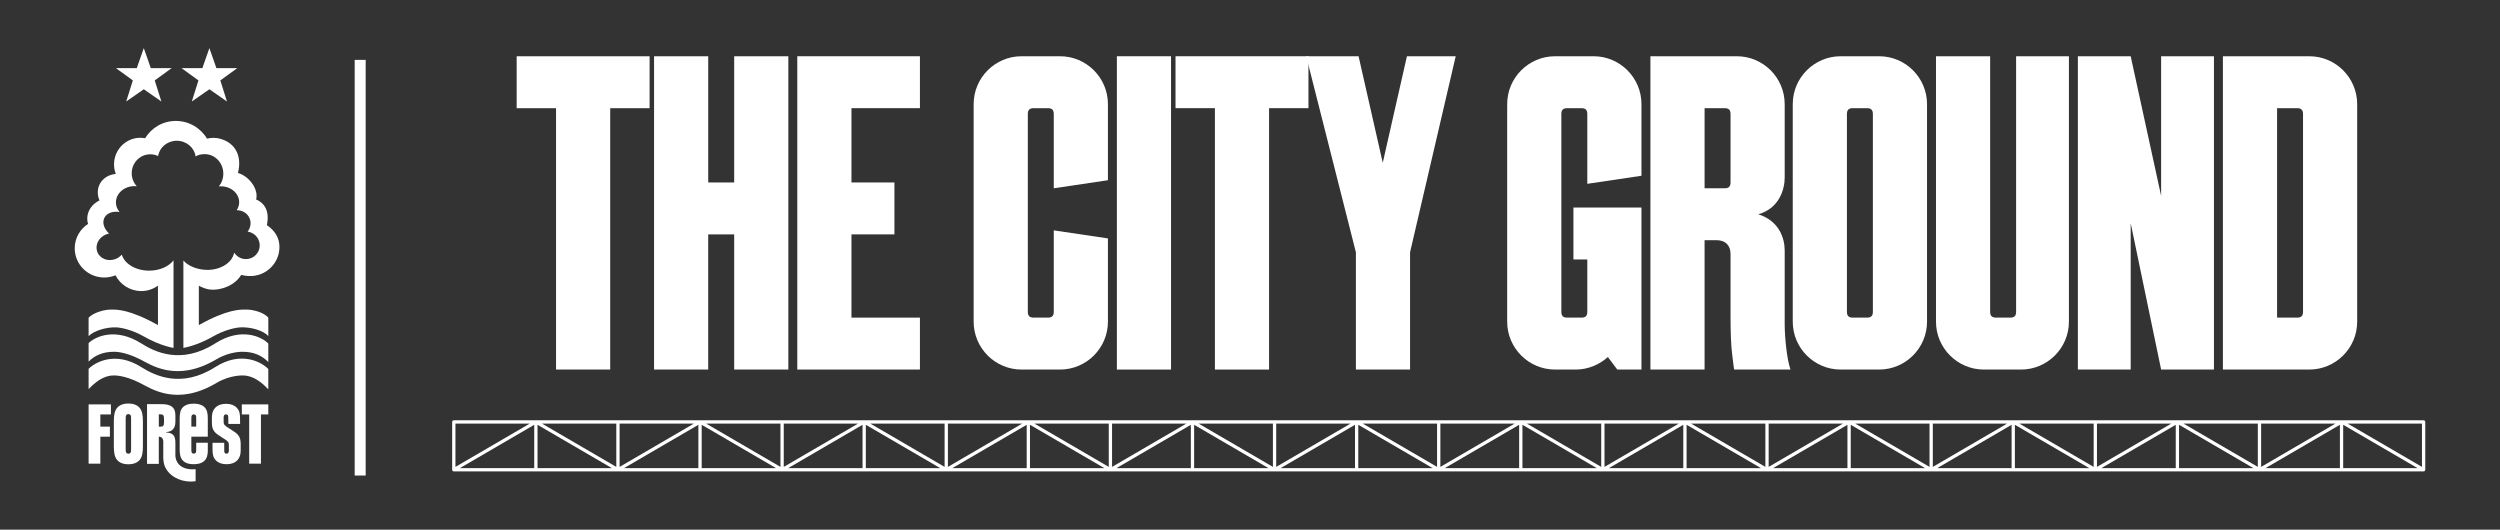 <?xml version="1.0" encoding="UTF-8"?><svg id="Layer_1" xmlns="http://www.w3.org/2000/svg" viewBox="0 0 2471.63 523.64"><rect x="0" y="0" width="2471.63" height="523.64" fill="#333333" stroke="none"/><defs><style>.cls-1{fill:#fff;}</style></defs><path class="cls-1" d="M603.28,365.36h-53.54V106.94h-38.94v-51.33h131.42v51.33h-38.94v258.41Z"/><path class="cls-1" d="M725.85,180.4V55.61h53.54v309.74h-53.54v-133.63h-25.67v133.63h-53.54V55.61h53.54v124.78h25.67Z"/><path class="cls-1" d="M788.25,55.61h121.24v51.33h-67.7v73.45h42.48v51.33h-42.48v82.3h67.7v51.33h-121.24V55.61Z"/><path class="cls-1" d="M1041.81,186.15v-73.45c0-3.98-1.77-5.75-5.75-5.75h-14.16c-3.98,0-5.75,1.77-5.75,5.75v195.58c0,3.98,1.77,5.75,5.75,5.75h14.16c3.98,0,5.75-1.77,5.75-5.75v-80.53l53.54,7.96v82.3c0,26.11-21.24,47.35-47.35,47.35h-38.05c-26.11,0-47.35-21.24-47.35-47.35V102.96c0-26.11,21.24-47.35,47.35-47.35h38.05c26.11,0,47.35,21.24,47.35,47.35v75.22l-53.54,7.96Z"/><path class="cls-1" d="M1157.75,365.36h-53.54V55.61h53.54v309.74Z"/><path class="cls-1" d="M1254.66,365.36h-53.54V106.94h-38.94v-51.33h131.42v51.33h-38.94v258.41Z"/><path class="cls-1" d="M1367.06,160.93l23.9-105.31h48.23l-45.14,193.81v115.93h-53.54v-115.93l-49.12-193.81h51.77l23.9,105.31Z"/><path class="cls-1" d="M1555.57,205.18h67.26v160.18h-23.9l-9.29-12.39c-8.41,7.52-19.47,12.39-31.86,12.39h-20.35c-26.11,0-47.35-21.24-47.35-47.35V102.96c0-26.11,21.24-47.35,47.35-47.35h38.05c26.11,0,47.35,21.24,47.35,47.35v70.8l-53.54,7.97v-69.03c0-3.98-1.77-5.75-5.75-5.75h-14.16c-3.98,0-5.75,1.77-5.75,5.75v195.58c0,3.98,1.77,5.75,5.75,5.75h14.16c3.98,0,5.75-1.77,5.75-5.75v-51.77h-13.72v-51.33Z"/><path class="cls-1" d="M1710.9,251.19c0-8.85-5.31-13.72-13.72-13.72h-11.95v127.88h-53.54V55.61h85.4c26.11,0,47.35,21.24,47.35,47.35v72.57c0,11.51-5.31,30.53-26.11,36.29,20.8,6.64,26.11,23.89,26.11,35.84v73.01c0,12.83,2.21,34.96,5.75,44.69h-55.75c-.44-3.98-1.33-8.41-1.77-13.72-1.33-9.29-1.77-23.01-1.77-40.71v-59.74ZM1710.9,112.7c0-3.98-1.77-5.75-5.75-5.75h-19.91v79.2h19.91c3.98,0,5.75-1.77,5.75-5.75v-67.7Z"/><path class="cls-1" d="M1905.16,318.01c0,26.11-21.24,47.35-47.35,47.35h-38.05c-26.11,0-47.35-21.24-47.35-47.35V102.96c0-26.11,21.24-47.35,47.35-47.35h38.05c26.11,0,47.35,21.24,47.35,47.35v215.05ZM1851.62,112.7c0-3.98-1.77-5.75-5.75-5.75h-14.16c-3.98,0-5.75,1.77-5.75,5.75v195.58c0,3.98,1.77,5.75,5.75,5.75h14.16c3.98,0,5.75-1.77,5.75-5.75V112.7Z"/><path class="cls-1" d="M1967.57,308.27c0,3.98,1.77,5.75,5.75,5.75h14.16c3.98,0,5.75-1.77,5.75-5.75V55.61h52.21v262.4c0,26.11-21.24,47.35-47.35,47.35h-36.72c-26.11,0-47.35-21.24-47.35-47.35V55.61h53.54v252.66Z"/><path class="cls-1" d="M2136.6,193.67V55.61h52.22v309.74h-52.22l-30.09-144.69v144.69h-52.22V55.61h52.22l30.09,138.06Z"/><path class="cls-1" d="M2330.43,318.01c0,26.11-21.24,47.35-47.35,47.35h-85.4V55.61h85.4c26.11,0,47.35,21.24,47.35,47.35v215.05ZM2276.89,112.7c0-3.98-1.77-5.75-5.75-5.75h-19.91v207.08h19.91c3.98,0,5.75-1.77,5.75-5.75V112.7Z"/><path class="cls-1" d="M2396.12,415.52H448.66c-.9,0-1.63.73-1.63,1.63v47.28c0,.58.31,1.12.82,1.41.25.14.53.22.81.22h1947.46c.28,0,.56-.07.81-.22.51-.29.82-.83.82-1.41v-47.28c0-.9-.73-1.63-1.63-1.63ZM2394.49,418.77v42.82l-73.49-42.82h73.49ZM1903.23,462.8h-73.49v-42.82l73.49,42.82ZM1834.14,418.77h73.49v42.82l-73.49-42.82ZM1910.88,418.77h73.49l-73.49,42.82v-42.82ZM1988.77,419.97v42.82h-73.49l73.49-42.82ZM1992.03,419.97l73.49,42.82h-73.49v-42.82ZM1996.42,418.77h73.49v42.82l-73.49-42.82ZM2073.17,418.77h73.49l-73.49,42.82v-42.82ZM2151.06,419.97v42.82h-73.49l73.49-42.82ZM2154.31,419.97l73.49,42.82h-73.49v-42.82ZM2158.71,418.77h73.49v42.82l-73.49-42.82ZM2235.46,418.77h73.49l-73.49,42.82v-42.82ZM2313.35,419.97v42.82h-73.49l73.49-42.82ZM2316.6,419.97l73.49,42.82h-73.49v-42.82ZM1826.48,462.8h-73.49l73.49-42.82v42.82ZM1254.07,462.8h-73.49v-42.82l73.49,42.82ZM1184.98,418.77h73.49v42.82l-73.49-42.82ZM1261.73,418.77h73.49l-73.49,42.82v-42.82ZM1339.62,419.97v42.82h-73.49l73.49-42.82ZM1342.87,419.97l73.49,42.82h-73.49v-42.82ZM1347.27,418.77h73.49v42.82l-73.49-42.82ZM1424.02,418.77h73.49l-73.49,42.82v-42.82ZM1501.91,419.97v42.82h-73.49l73.49-42.82ZM1505.16,419.97l73.49,42.82h-73.49v-42.82ZM1509.56,418.77h73.49v42.82l-73.49-42.82ZM1586.3,418.77h73.49l-73.49,42.82v-42.82ZM1664.19,419.97v42.82h-73.49l73.49-42.82ZM1667.45,419.97l73.49,42.82h-73.49v-42.82ZM1748.59,461.59v-42.82h73.49l-73.49,42.82ZM1745.34,418.77v42.82l-73.49-42.82h73.49ZM1177.33,462.8h-73.49l73.49-42.82v42.82ZM604.92,462.8h-73.49v-42.82l73.49,42.82ZM535.82,418.77h73.49v42.82l-73.49-42.82ZM612.57,418.77h73.49l-73.49,42.82v-42.82ZM690.46,419.97v42.82h-73.49l73.49-42.82ZM693.72,419.97l73.49,42.82h-73.49v-42.82ZM698.11,418.77h73.49v42.82l-73.49-42.82ZM774.86,418.77h73.49l-73.49,42.82v-42.82ZM852.75,419.97v42.82h-73.49l73.49-42.82ZM856,419.97l73.49,42.82h-73.49v-42.82ZM860.4,418.77h73.49v42.82l-73.49-42.82ZM937.15,418.77h73.49l-73.49,42.82v-42.82ZM1015.04,419.97v42.82h-73.49l73.49-42.82ZM1018.29,419.97l73.49,42.82h-73.49v-42.82ZM1099.44,461.59v-42.82h73.49l-73.49,42.82ZM1096.18,418.77v42.82l-73.49-42.82h73.49ZM528.17,462.8h-73.49l73.49-42.82v42.82ZM450.28,418.77h73.49l-73.49,42.82v-42.82Z"/><polygon class="cls-1" points="142.16 47.55 135.23 67.37 114.63 67.37 131.34 79.5 124.77 100.36 142.16 88.24 159.55 100.36 152.98 79.5 169.69 67.37 149.09 67.37 142.16 47.55"/><polygon class="cls-1" points="207.01 47.55 200.08 67.37 179.48 67.37 196.19 79.5 189.62 100.36 207.01 88.24 224.4 100.36 217.83 79.5 234.54 67.37 213.94 67.37 207.01 47.55"/><path class="cls-1" d="M212.82,339.47c-33.61,21.4-59.75,8.51-73.23,0-25.24-15.93-45.23-6.88-51.99-.24v18.27c6.15-6.3,14.6-9.69,24.48-9.69,0,0,9.76-.94,26.27,7.35,11.1,5.57,36.17,23.45,75.71,0,13.71-8.12,26.28-7.35,26.28-7.35,10.11,0,18.74,3.57,24.92,10.17v-18.32c-6.32-6.67-26.72-16.56-52.44-.19Z"/><path class="cls-1" d="M212.82,362.89c-33.61,21.4-59.75,8.51-73.23,0-25.24-15.94-45.23-5-51.99,1.75v20.08c6.15-6.51,14.6-13.49,24.48-13.49,0,0,9.76-.94,26.27,7.35,11.1,5.57,36.17,23.45,75.71,0,13.7-8.13,26.28-7.35,26.28-7.35,10.11,0,18.73,7.07,24.92,13.71v-20.11c-6.33-6.7-26.72-18.32-52.44-1.94Z"/><path class="cls-1" d="M263.86,222.58c3.19-15.69-3.77-22.48-10.66-25.4,1.64-5.57-.92-13.33-6.92-19.42-3.38-3.43-7.29-5.72-11.04-6.8,3.95-14.95-1.15-29.44-17.9-33.88-4.19-1.11-8.68-1.01-12.66,0-6.27-10.48-17.75-17.51-30.8-17.51s-24.11,6.83-30.43,17.09c-7.05-1.33-14.62.31-20.73,5.15-9.23,7.31-12.24,19.67-8.23,30.15-6.96.6-13.13,4.3-16.1,10.49-2.38,4.95-2.14,10.61-.04,15.69-7.21,3.49-12.09,10.24-12.09,17.98,0,1.82.27,3.56.78,5.24-7.93,5.16-13.16,14.04-13.16,24.13,0,15.94,13.07,28.87,29.19,28.87,3.93,0,7.68-.8,11.1-2.19,4.79,9.26,14.48,15.59,25.65,15.59,6.06,0,11.7-2.09,16.35-5.27v38.94c-28.14-15.86-41.16-15.35-45.57-15.35-6.58-.31-17.96,2.72-23,8v18.24c5.13-5.34,17.77-9.09,27.36-8.67,5.08.22,15.93,2.5,27.26,8.99,16.57,9.49,29.33,11.3,29.34,11.31v-86.53c-4.73,6.07-13.76,10.16-24.1,10.16-13.33,0-24.45-6.81-27.04-15.86-1.64,1.91-3.85,3.49-6.43,4.44-7.43,2.74-15.43-.53-17.86-7.3-2.43-6.77,1.62-14.48,9.05-17.23.89-.32,1.79-.57,2.68-.73-4.89-4.52-6.99-10.51-4.79-15.29,2.25-4.9,8.39-7.11,15.15-6.02-2.33-2.69-3.61-5.91-3.61-9.54,0-8.87,8.24-16.05,18.41-16.05.75,0,1.49.04,2.21.12-3.12-3.36-5.01-7.88-5.01-12.86,0-10.34,8.23-18.73,18.39-18.73,2.76,0,5.38.62,7.73,1.73,1.29-8.54,9.07-15.1,18.47-15.1s17.39,6.75,18.52,15.46c2.68-1.62,5.8-2.23,9.12-2.23,10.12,0,18.33,8.65,18.33,19.33,0,4.86-1.58,9.16-4.38,12.55.63-.06,1.25-.09,1.9-.09,10.02,0,18.16,7.04,18.16,15.74,0,2.88-.9,5.58-2.46,7.9,5.78-.08,11.05,3.18,12.98,8.58,1.55,4.32.57,8.99-2.17,12.58.2.03.38.06.58.09,7.47,1.33,12.49,8.44,11.2,15.85-1.29,7.42-8.39,12.35-15.87,11.02-3.94-.71-7.25-3.06-9.26-6.18-1.65,9.62-12.85,17.06-26.41,17.06-9.57,0-19.05-3.71-23.74-9.27v86.37s12.78-1.82,29.35-11.31c11.34-6.5,22.18-8.77,27.26-8.99,9.93-.44,22.61,3.07,27.35,8.7v-18.24c-4.73-5.63-16.18-8.36-22.99-8.03-4.41,0-17.55-.51-45.7,15.35v-38.94c2.92,1.66,7.46,3.46,10.99,3.78,12.1,1.1,24.93-4.69,30.92-14.48,19.51,5.14,34.25-7.58,37.13-21.48.43-2.08.64-4.07.66-5.97.06-9.18-4.55-16.38-12.42-21.74Z"/><path class="cls-1" d="M162.15,414.04v3.4c0,3.27-.79,4.39-3.27,4.39h-1.86v-12.2h1.86c2.49,0,3.27,1.11,3.27,4.39v.02ZM190,464c-17.02-.26-16.61-13.74-16.61-13.74v-12.47c0-7.04-2.25-9.84-9.27-10.26v-.34c6.19-.34,9.28-3.81,9.28-10.18v-6.45c0-7.72-4.18-11.03-13.97-11.03h-14.06v59.05h11.63v-26.84h.17c2.59,0,4.27,1.78,4.27,5.18l-.02,13.35s-.35,5.69,1.34,10.23c3.65,9.76,14.77,15.6,25.62,15.6,1.77,0,3.45-.14,5.01-.36v-11.88c-.84.07-2.47.15-3.4.14"/><polygon class="cls-1" points="87.6 458.39 99.21 458.39 99.21 431.73 108.64 431.73 108.64 421.79 99.21 421.79 99.21 409.74 109.66 409.74 109.66 399.8 87.6 399.8 87.6 458.39"/><path class="cls-1" d="M129.61,443.69c0,2.32-.07,3.05-.58,3.85-.44.65-1.16,1.02-2.1,1.02s-1.67-.36-2.1-1.02c-.51-.8-.58-1.52-.58-3.85v-29.42c0-2.32.07-3.05.58-3.85.44-.65,1.16-1.02,2.1-1.02s1.67.36,2.1,1.02c.51.8.58,1.52.58,3.85v29.42ZM126.92,398.96c-5.23,0-9,1.6-11.32,4.5-2.32,2.9-3.05,7.04-3.05,13.35v24.34c0,6.31.73,10.45,3.05,13.35,2.32,2.9,6.1,4.5,11.32,4.5s9-1.6,11.32-4.5c2.32-2.9,3.05-7.04,3.05-13.35v-24.34c0-6.31-.73-10.45-3.05-13.35-2.32-2.9-6.1-4.5-11.32-4.5"/><polygon class="cls-1" points="239.08 399.8 239.08 409.74 246.37 409.74 246.37 458.39 257.98 458.39 257.98 409.74 265.26 409.74 265.26 399.8 239.08 399.8"/><path class="cls-1" d="M193.97,421.79h-4.79v-8.06c0-1.81.07-2.54.51-3.19.44-.58,1.02-.87,1.89-.87s1.45.29,1.89.87c.44.65.51,1.38.51,3.19v8.06ZM191.5,399.07c-4.72,0-8.13,1.09-10.52,3.41-2.61,2.54-3.34,6.1-3.34,11.18v30.7c0,5.08.73,8.64,3.34,11.18,2.39,2.32,5.66,3.41,10.52,3.41s8.2-1.09,10.6-3.41c2.4-2.32,3.19-5.23,3.34-9.44v-8.36h-11.47v6.76c0,1.81-.07,2.47-.51,3.12-.44.58-1.02.87-1.89.87s-1.45-.29-1.89-.87c-.44-.65-.51-1.31-.51-3.12v-12.77h16.26v-18.07c0-5.08-.73-8.64-3.34-11.18-2.39-2.32-5.95-3.41-10.6-3.41"/><path class="cls-1" d="M227.92,424.38l-1.52-.94c-4.57-2.83-5.3-3.85-5.3-6.46v-4.4c0-1.89.8-2.9,2.32-2.9.94,0,1.6.44,1.89,1.02.36.73.44,1.23.44,6.31v2.14h11.61v-2.87c0-7.19-.36-10.09-3.41-13.28-2.39-2.47-5.95-3.77-10.52-3.77-8.93,0-13.94,5.08-13.94,13.28v5.42c0,7.84,2.9,10.16,10.02,14.59l1.52.94c4.57,2.83,5.23,3.85,5.23,6.46v5.69c0,2.03-1.02,2.9-2.32,2.9-.94,0-1.6-.44-1.89-1.02-.36-.8-.36-.51-.36-5.59v-4.15h-11.61v4.15c0,7.19.36,10.09,3.41,13.28,2.4,2.47,5.95,3.77,10.52,3.77,8.93,0,13.94-5.08,13.94-13.28v-6.7c0-7.84-2.9-10.16-10.02-14.59"/><rect class="cls-1" x="350.66" y="59.2" width="10.86" height="410.94"/></svg>